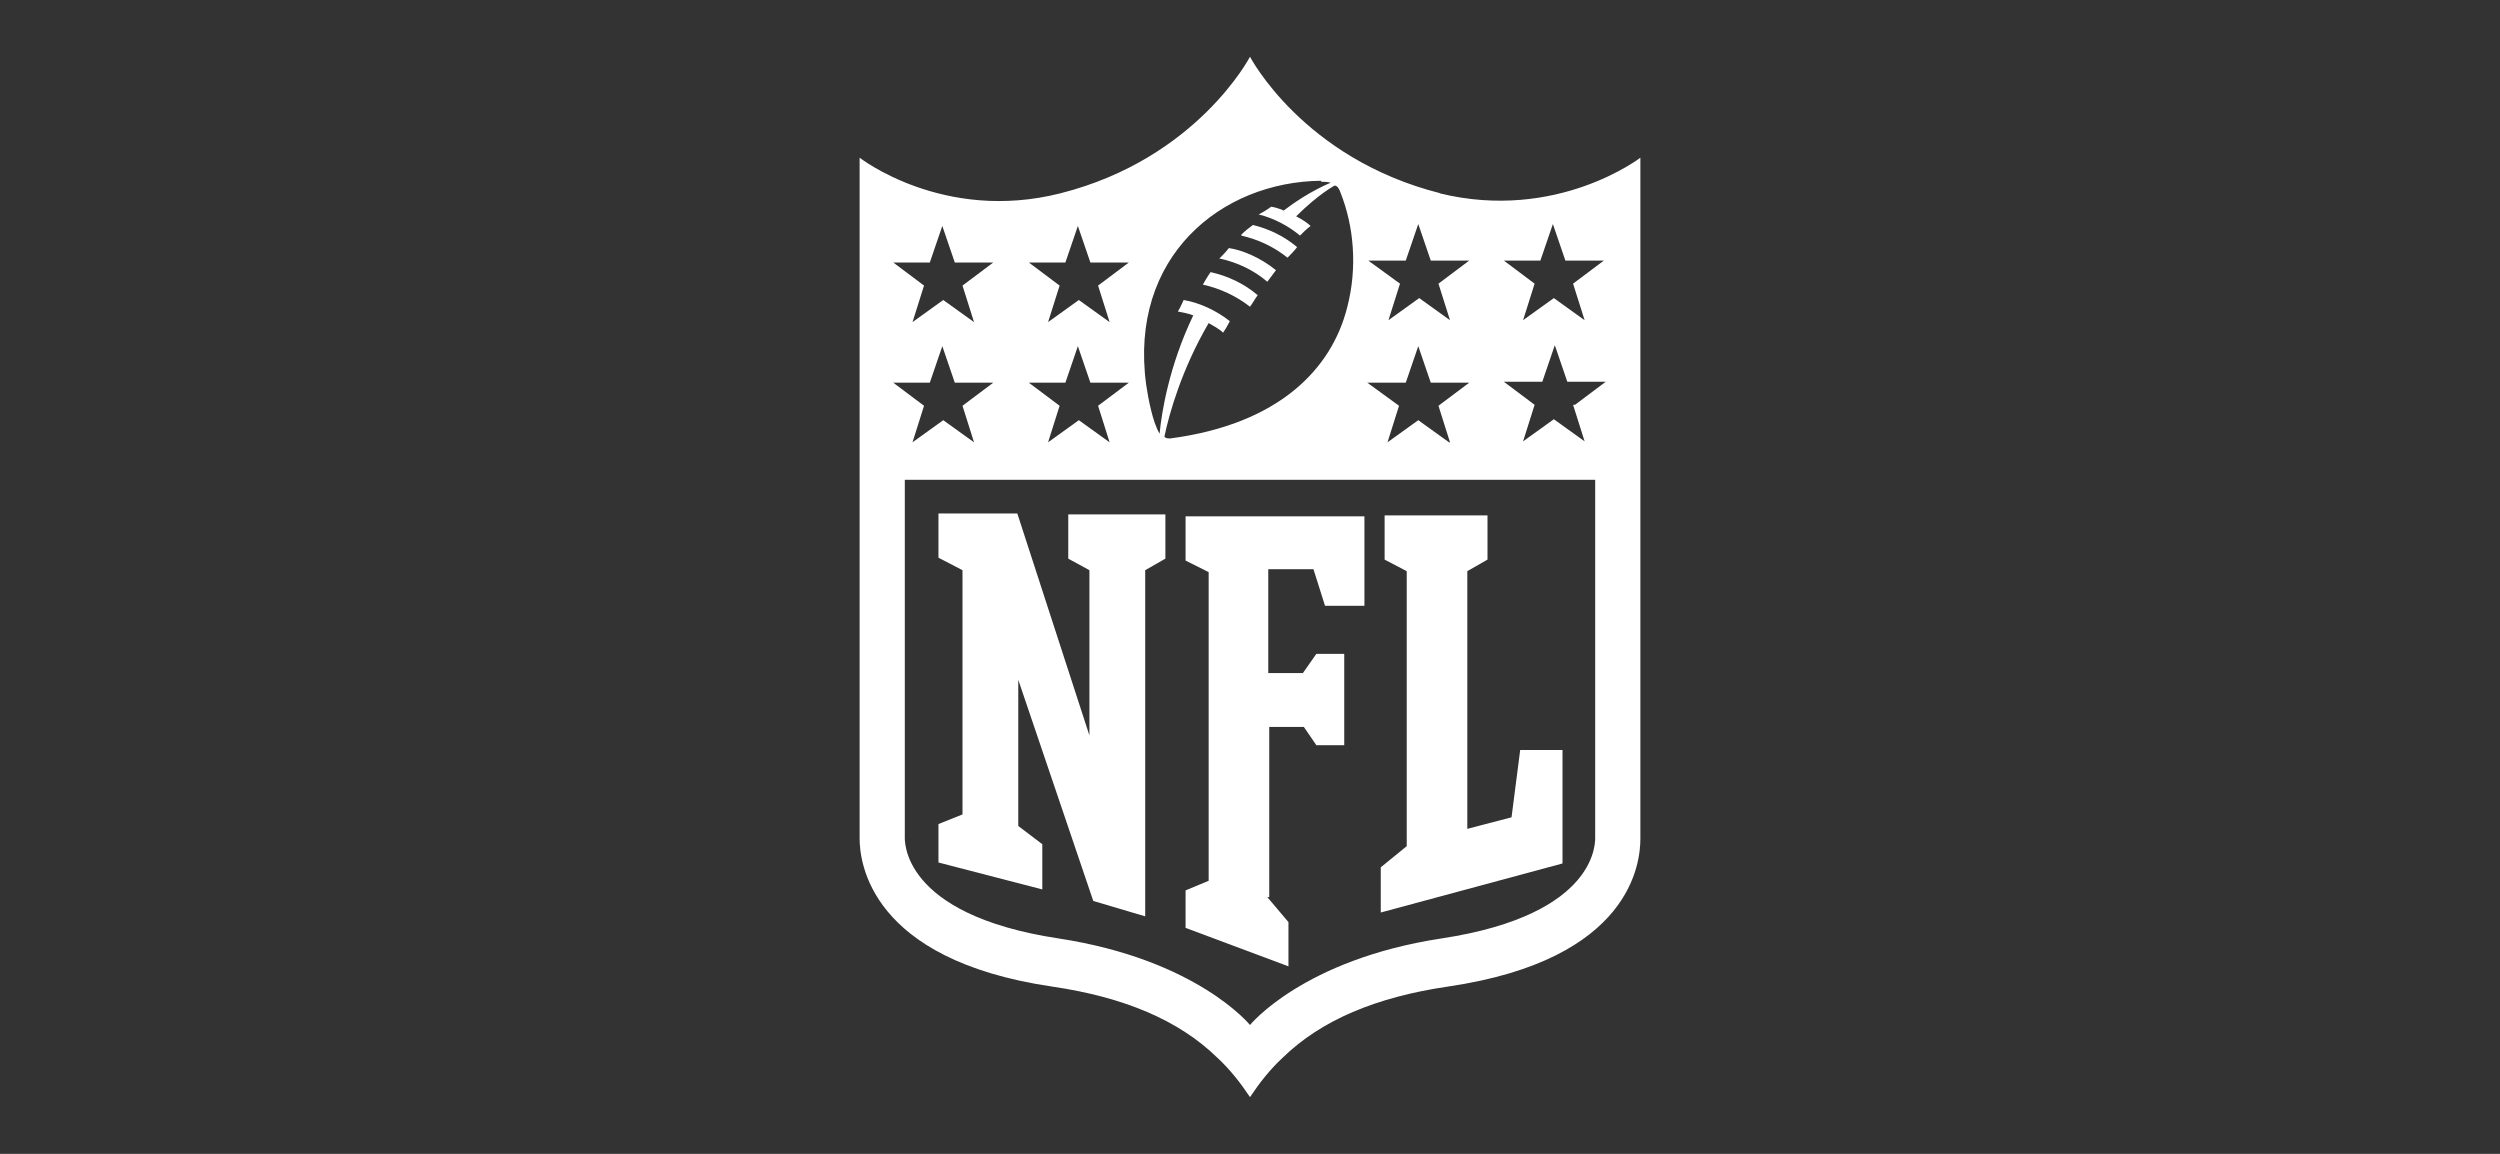 <?xml version="1.0" encoding="UTF-8"?>
<svg xmlns="http://www.w3.org/2000/svg" version="1.1" viewBox="0 0 260 120">
  <rect x="0" y="0" width="260" height="120" fill="#333333" stroke="none"/>
  <!-- Generator: Adobe Illustrator 28.6.0, SVG Export Plug-In . SVG Version: 1.2.0 Build 709)  -->
  <defs>
    <style>
      .cls-1 {
        fill: #fff;
        stroke-width: 0px;
      }
    </style>
  </defs>
  <g>
    <g id="Layer_1">
      <g>
        <path class="cls-1" d="M125.1,29.6c1.8.4,3.5,1.2,4.9,2.3.3-.4.5-.8.8-1.2-1.4-1.2-3.1-2-4.9-2.4-.3.4-.8,1.3-.8,1.3Z"/>
        <path class="cls-1" d="M126.9,26.9c1.8.4,3.5,1.2,4.9,2.4h0c.3-.4.6-.8.9-1.2-1.6-1.3-3.5-2.1-4.9-2.3-.3.4-.7.8-1,1.1Z"/>
        <path class="cls-1" d="M129.1,24.5c1.7.4,3.3,1.1,4.8,2.3h0c.3-.3.7-.7,1-1.1-1.3-1.1-2.9-1.9-4.6-2.3-.4.3-.8.6-1.2,1Z"/>
      </g>
      <path class="cls-1" d="M149.8,20.1c-14.3-3.6-19.8-14.2-19.8-14.2,0,0-5.5,10.6-19.7,14.2-12.2,3.1-20.9-3.7-20.9-3.7v70.8c0,2.4,1,12.6,20,15.4,7.5,1.1,13.2,3.5,17.2,7.4,1.3,1.2,2.4,2.6,3.4,4.1,1-1.5,2.1-2.9,3.4-4.1,4-3.9,9.7-6.3,17.2-7.4,19.1-2.8,20-12.9,20-15.4V16.4s-8.7,6.7-20.9,3.7ZM160.2,27.1l1.3-3.8,1.3,3.8h4l-3.2,2.4,1.2,3.8h0l-3.2-2.3-3.2,2.3,1.2-3.8-3.2-2.4h4ZM150.7,46h0l-3.2-2.3-3.2,2.3,1.2-3.8-3.3-2.4h4l1.3-3.8,1.3,3.8h4l-3.2,2.4,1.2,3.8ZM146.2,27.1l1.3-3.8,1.3,3.8h4l-3.2,2.4,1.2,3.8h0l-3.2-2.3-3.2,2.3,1.2-3.8-3.3-2.4h4ZM137.4,18.9c.7,0,1,.1,1,.1,0,0-2.3.9-4.9,2.9,0,0-.6-.3-1.3-.4-.4.3-.9.6-1.3.8,1.6.4,3.1,1.2,4.3,2.2.3-.3.7-.7,1.1-1-.3-.3-.9-.7-1.5-1,2.3-2.3,4-3.2,4-3.2h0c.3,0,.5.4.6.7,1.4,3.5,1.8,7.8.7,12-1.6,6.3-7,12.1-18.4,13.6-.2,0-.5,0-.6-.2.5-2.4,1.8-7,4.6-11.8.5.3,1.1.6,1.5,1,.2-.3.4-.6.7-1.2-1.4-1.1-3.1-1.9-4.8-2.2,0,0-.3.7-.6,1.2.5.1,1.1.2,1.6.4-2.5,5.2-3.3,10.1-3.5,12.3-.7-1.1-1.2-3.7-1.4-5.1-1.8-13.3,7.8-21.1,18.2-21.2ZM110.8,27.3l1.3-3.8,1.3,3.8h4l-3.2,2.4,1.2,3.8-3.2-2.3-3.2,2.3,1.2-3.8h0l-3.2-2.4h4ZM110.8,39.8l1.3-3.8,1.3,3.8h4l-3.2,2.4,1.2,3.8-3.2-2.3-3.2,2.3,1.2-3.8h0l-3.2-2.4h4ZM96.7,27.3l1.3-3.8,1.3,3.8h4l-3.2,2.4,1.2,3.8-3.2-2.3-3.2,2.3,1.2-3.8-3.2-2.4h4ZM92.7,39.8h4l1.3-3.8,1.3,3.8h4l-3.2,2.4,1.2,3.8-3.2-2.3-3.2,2.3,1.2-3.8-3.2-2.4ZM149.9,97.6c-14.4,2.2-19.9,9-19.9,9h0s-5.5-6.8-19.9-9c-16.5-2.5-16-10.3-16-10.6v-37.1h71.8s0,37.1,0,37.1c0,.4.5,8.1-16,10.6ZM163.6,42.1l1.2,3.8h0l-3.2-2.3-3.2,2.3,1.2-3.8-3.2-2.4h4l1.3-3.8,1.3,3.8h4l-3.2,2.4Z"/>
      <path class="cls-1" d="M113.3,77v-17.7l-2.2-1.2v-4.6h10.1v4.6l-2.1,1.2v36l-5.4-1.6-7.8-23v15.2l2.5,1.9v4.7l-10.8-2.8v-4l2.5-1v-25.4l-2.5-1.3v-4.6h8.2l7.6,23.4M131.8,93.3l2.2,2.6v4.6l-10.7-4v-3.9l2.4-1v-32.1l-2.4-1.2v-4.6h18.6v9.3h-4.1l-1.2-3.8h-4.7v10.8h3.6l1.4-2h2.9v9.5h-2.9l-1.3-1.9h-3.6v17.7M143.6,94.8v-4.6l2.7-2.2v-28.6l-2.3-1.2v-4.6h10.7v4.6l-2.1,1.2v26.8l4.6-1.2.9-7h4.4v11.8l-18.9,5.1"/>
    </g>
  </g>
</svg>